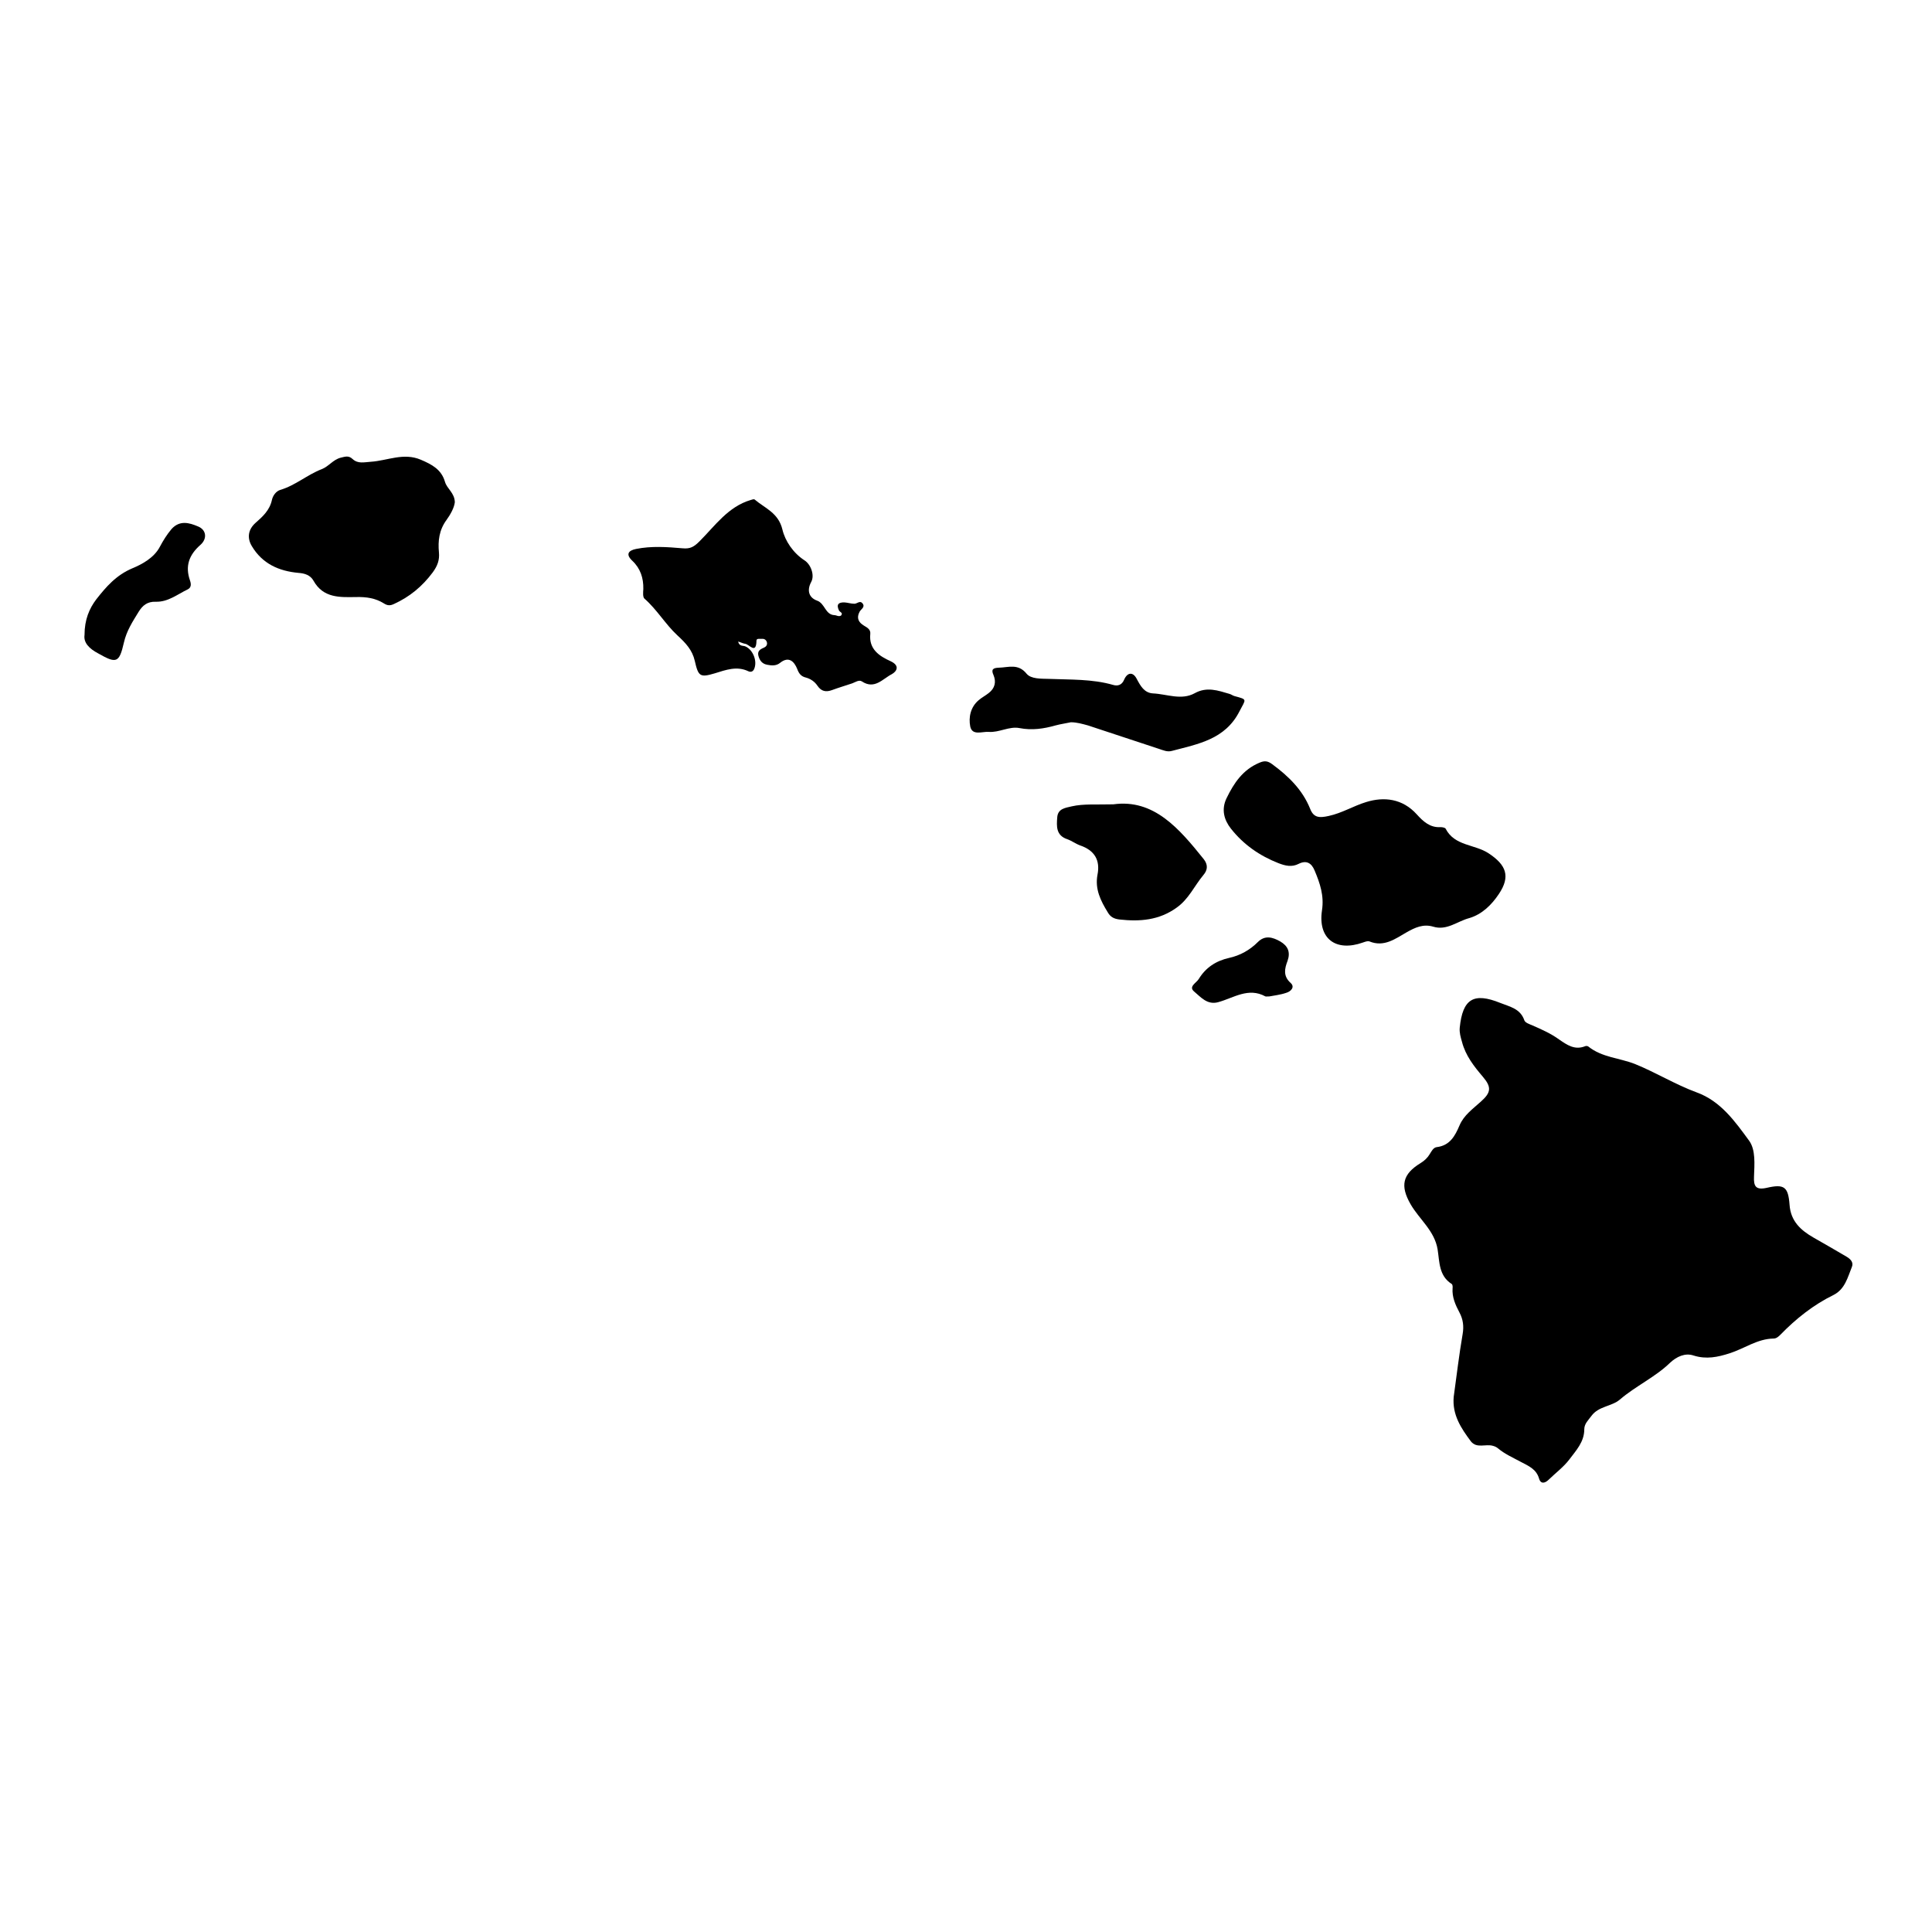 <?xml version="1.0" encoding="utf-8"?>
<!-- Generator: Adobe Illustrator 18.1.1, SVG Export Plug-In . SVG Version: 6.00 Build 0)  -->
<svg version="1.1" id="Layer_1" xmlns="http://www.w3.org/2000/svg" xmlns:xlink="http://www.w3.org/1999/xlink" x="0px" y="0px"
	 viewBox="0 0 864 864" enable-background="new 0 0 864 864" xml:space="preserve">
<g>
	<path d="M650.1,624.7c1.3-9.4,2.4-18.8,4-28.1c0.6-3.5,0.2-6.6-1.4-9.6c-1.8-3.4-3.4-6.9-3.1-10.9c0.1-0.6,0-1.7-0.4-1.9
		c-5.8-3.7-5.4-9.9-6.3-15.5c-1.4-8.4-8.2-13.4-12.1-20.2c-4.7-8.2-3.6-13.4,4.4-18.3c1.8-1.1,3.2-2.4,4.2-4.1
		c0.8-1.3,1.6-2.9,3.1-3.1c5.9-0.7,8.2-5,10.2-9.7c2-4.7,6-7.4,9.6-10.7c4.5-4,4.8-6.4,0.9-11c-4-4.7-7.8-9.5-9.4-15.7
		c-0.6-2.1-1.2-4.1-1-6.3c1.3-12.9,6.2-15.9,18.1-11.1c4.2,1.7,9,2.5,10.8,7.8c0.4,1.1,2.3,1.7,3.7,2.3c4.1,1.8,8.2,3.6,11.9,6.3
		c3.5,2.4,6.9,4.8,11.5,3c0.4-0.2,1.1-0.2,1.5,0.1c6.1,4.9,13.9,5.1,20.8,7.8c9.4,3.8,18.1,9.2,27.6,12.7
		c10.8,3.9,17.2,13,23.5,21.6c3,4.1,2.4,10.6,2.2,16.1c-0.2,4.3,0.8,6.1,5.7,5c7.8-1.8,9.6-0.5,10.2,7.6c0.5,7.3,5,11.4,10.8,14.7
		c4.9,2.8,9.8,5.6,14.7,8.5c1.7,1,3.2,2.5,2.4,4.5c-1.9,4.7-3.1,10-8.2,12.6c-9,4.4-16.8,10.6-23.8,17.8c-0.8,0.8-1.8,1.7-3,1.7
		c-7.3,0.1-13.1,4.5-19.7,6.6c-5.3,1.7-10.4,2.8-16.1,1c-3.8-1.3-7.6,0.5-10.5,3.2c-6.7,6.5-15.4,10.4-22.5,16.5
		c-3.6,3.1-9.5,2.9-12.7,7.3c-1.4,1.9-3.2,3.5-3.2,6c0,5.7-3.8,9.6-6.7,13.5c-2.5,3.3-6.1,6-9.2,9c-1.5,1.5-3.5,2.2-4.3-0.4
		c-1.2-4.3-4.7-5.7-8.1-7.5c-3.5-1.9-7.2-3.5-10.3-6.1c-0.6-0.5-1.4-0.9-2.2-1.1c-3.2-1-7.3,1.3-9.9-2
		C653.3,638.6,649.4,632.6,650.1,624.7z"/>
	<path d="M640.9,414.4c-4.4-1.3-8.1,0.4-11.8,2.5c-5.1,2.9-10.1,6.8-16.7,4.1c-0.8-0.3-2,0.2-2.9,0.5c-12.1,4.3-20.2-1.7-18.3-14.4
		c1-6.6-0.9-12.1-3.3-17.8c-1.4-3.4-3.7-4.7-7.1-3c-3.1,1.6-6,0.9-9.1-0.3c-8.4-3.3-15.6-8.3-21.2-15.4c-3.1-3.9-4.4-8.6-2-13.6
		c3.3-6.8,7.3-12.8,14.7-15.9c2.5-1.1,3.9-0.7,5.8,0.7c7.2,5.3,13.5,11.4,16.9,19.9c1.6,4.1,4.2,4.1,8.3,3.2
		c6-1.3,11.1-4.5,16.7-6.2c8-2.5,16.3-1.6,22.7,5.5c2.8,3.1,5.9,6,10.6,5.7c0.8,0,2,0.2,2.3,0.7c4,7.8,13,6.9,19.2,11
		c7.9,5.2,9.9,10.3,4.6,18.2c-3.2,4.8-7.5,9.1-13.3,10.8C651.7,412,647,416.3,640.9,414.4z"/>
	<path d="M330.1,286.9c0.5,2.3,2.2,1.7,3.3,2.2c3.5,1.6,5.4,6.8,3.8,10.2c-0.6,1.2-1.6,1.3-2.5,0.9c-5.2-2.5-10.1-0.6-15,0.9
		c-6.7,2-7.4,1.4-9-5.6c-1.1-4.8-4-7.9-7.8-11.4c-5.3-4.9-9.1-11.5-14.7-16.4c-0.8-0.7-0.6-2.9-0.5-4.3c0.1-4.9-1.3-9.2-4.9-12.6
		c-3.1-2.9-1.8-4.6,1.6-5.3c6.9-1.4,13.9-0.9,20.9-0.3c3.4,0.3,5-0.6,7.6-3.2c6.9-6.9,12.7-15.4,22.8-18.4c0.6-0.2,1.5-0.5,1.8-0.2
		c4.6,3.9,10.6,5.9,12.4,13.4c1.2,5.1,4.8,10.5,9.9,13.8c2.8,1.8,4.6,6.6,3,9.6c-2.1,3.9-1,7.1,2.6,8.4c3.6,1.3,3.6,6.3,7.8,6.5
		c0.9,0,1.8,0.8,2.9,0.2c1.1-1.3-0.5-1.5-0.9-2.3c-1.3-2.7-0.2-3.7,2.5-3.6c1.5,0.1,2.9,0.6,4.4,0.6c1.2,0,2.5-1.6,3.6-0.2
		c1.4,1.7-0.7,2.6-1.3,3.8c-1.5,2.8-0.4,4.8,2,6.2c1.5,0.9,3,1.7,2.8,3.7c-0.7,6.8,4,9.9,9.1,12.2c4.3,2,2.7,4.6,0.5,5.8
		c-4.1,2.1-7.7,7-13.4,3.2c-1.3-0.8-2.9,0.4-4.3,0.9c-3,1-6,1.9-9,3c-2.7,1-4.8,0.6-6.5-1.9c-1.2-1.8-3-3.1-5.2-3.7
		c-2.1-0.5-3.1-1.7-3.9-3.9c-1.3-3.2-3.7-5.8-7.6-2.7c-1.7,1.4-3.7,1.3-5.7,0.9c-2.3-0.4-3.4-1.8-4-3.9c-0.6-2.1,0.6-3,2.3-3.7
		c1-0.4,1.7-1.2,1.5-2.3c-0.2-1.1-1.1-1.8-2.1-1.7c-0.9,0.1-2.6-0.4-2.6,0.8c-0.1,6.4-3.3,1.5-5.1,1.4
		C332.1,287.7,331.2,287.2,330.1,286.9z"/>
	<path d="M203.4,224.6c-0.3,2.5-1.9,5.4-3.7,7.9c-3.3,4.5-3.9,9.3-3.4,14.6c0.3,3.3-0.6,5.9-2.8,8.9c-4.7,6.3-10.3,10.9-17.3,14.1
		c-1.7,0.8-2.9,0.8-4.6-0.3c-3.7-2.3-7.7-2.9-12.3-2.8c-7.1,0.1-14.7,0.6-19.1-7.3c-1.4-2.5-3.9-3.3-6.7-3.5
		c-8.8-0.8-16.2-4.1-20.9-12c-2.2-3.7-1.6-7.4,1.6-10.3c3.3-2.9,6.4-5.7,7.4-10.3c0.4-1.9,1.8-3.9,3.7-4.5c6.8-2,12.1-6.8,18.6-9.3
		c3.1-1.2,5-4.2,8.4-5.1c2.1-0.5,3.6-1.1,5.4,0.6c2.4,2.2,5.1,1.4,8.2,1.2c7.4-0.5,14.6-4.2,22.3-0.9c4.9,2.1,9.2,4.3,10.8,9.9
		C199.9,218.6,203.3,220.4,203.4,224.6z"/>
	<path d="M478.9,323c-2.3,0.5-4.6,0.8-6.8,1.4c-5.3,1.5-10.6,2.3-16.2,1.2c-4.6-0.9-9.1,2.1-13.8,1.7c-2.9-0.2-7.3,1.8-8.2-2.4
		c-0.8-4.1,0.1-8.7,3.8-11.8c1.4-1.2,3-2,4.5-3.2c2.7-2.1,3.4-4.9,2.1-8c-1.2-2.6-0.1-3.2,2.3-3.3c4.4-0.1,8.7-2,12.5,2.7
		c2,2.4,6.5,2.2,10,2.3c9.6,0.4,19.3,0,28.7,2.7c2,0.6,3.9,0.1,4.9-2.3c1.4-3.3,3.9-3.7,5.6-0.5c1.7,3.2,3.4,6.4,7.4,6.6
		c6.2,0.3,12.6,3.2,18.6-0.1c5.4-3,10.4-1.2,15.5,0.3c0.8,0.2,1.5,0.8,2.3,1c5.9,1.6,5.1,1.2,2.2,6.8c-6.4,12.6-18.5,14.6-30.2,17.7
		c-2.1,0.6-3.9-0.3-5.8-0.9c-10.6-3.5-21.2-7-31.8-10.5C483.9,323.7,481.5,323,478.9,323z"/>
	<path d="M497.9,359.7c18.1-2.5,29.4,10.8,40.4,24.5c1.9,2.4,1.9,4.8-0.2,7.2c-4,4.8-6.5,10.7-11.9,14.5c-7.9,5.7-16.5,6.3-25.6,5.3
		c-2.4-0.3-4-1.1-5.2-3.2c-3.2-5.2-5.8-10.4-4.6-16.8c1.3-6.5-1.3-10.9-7.7-13.1c-2-0.7-3.8-2.1-5.8-2.8c-5.1-1.7-4.8-5.8-4.5-9.8
		c0.3-3.9,3.6-4.2,6.5-4.9C484.6,359.4,490.1,359.9,497.9,359.7z"/>
	<path d="M37.8,284c0-7,2.2-11.9,5.2-15.9c4.4-5.6,8.9-10.9,16.3-14c4.1-1.7,9.6-4.6,12.2-9.6c1.5-2.8,3.1-5.4,5.2-7.9
		c3.7-4.1,8-2.8,11.8-1.2c3.8,1.5,4.3,5.5,1.1,8.3c-5.1,4.5-6.9,9.5-4.6,16c0.5,1.5,0.6,3.1-1.1,3.9c-4.6,2.2-8.8,5.7-14.3,5.5
		c-3.7-0.1-5.8,1.6-7.6,4.5c-2.7,4.4-5.4,8.5-6.6,13.8c-2.1,9.2-3.4,9.4-11.5,4.8C39.9,290.1,37.3,287.4,37.8,284z"/>
	<path d="M567.7,445.6c-1.1,0-1.5,0.1-1.8,0c-7.7-4.2-14.2,0.7-21.2,2.6c-4.9,1.3-7.8-2.4-10.7-4.8c-2.6-2.2,1-3.8,2.1-5.6
		c3.1-5.1,7.7-8.1,13.5-9.4c5-1.1,9.3-3.5,12.9-7.1c3.2-3.2,6.6-2.2,10-0.3c3.4,2,4.7,4.7,3.3,8.7c-1.3,3.4-2.1,6.8,1.4,9.9
		c2,1.8,0.1,3.8-2,4.4C572.6,444.9,569.7,445.2,567.7,445.6z"/>
</g>
</svg>
